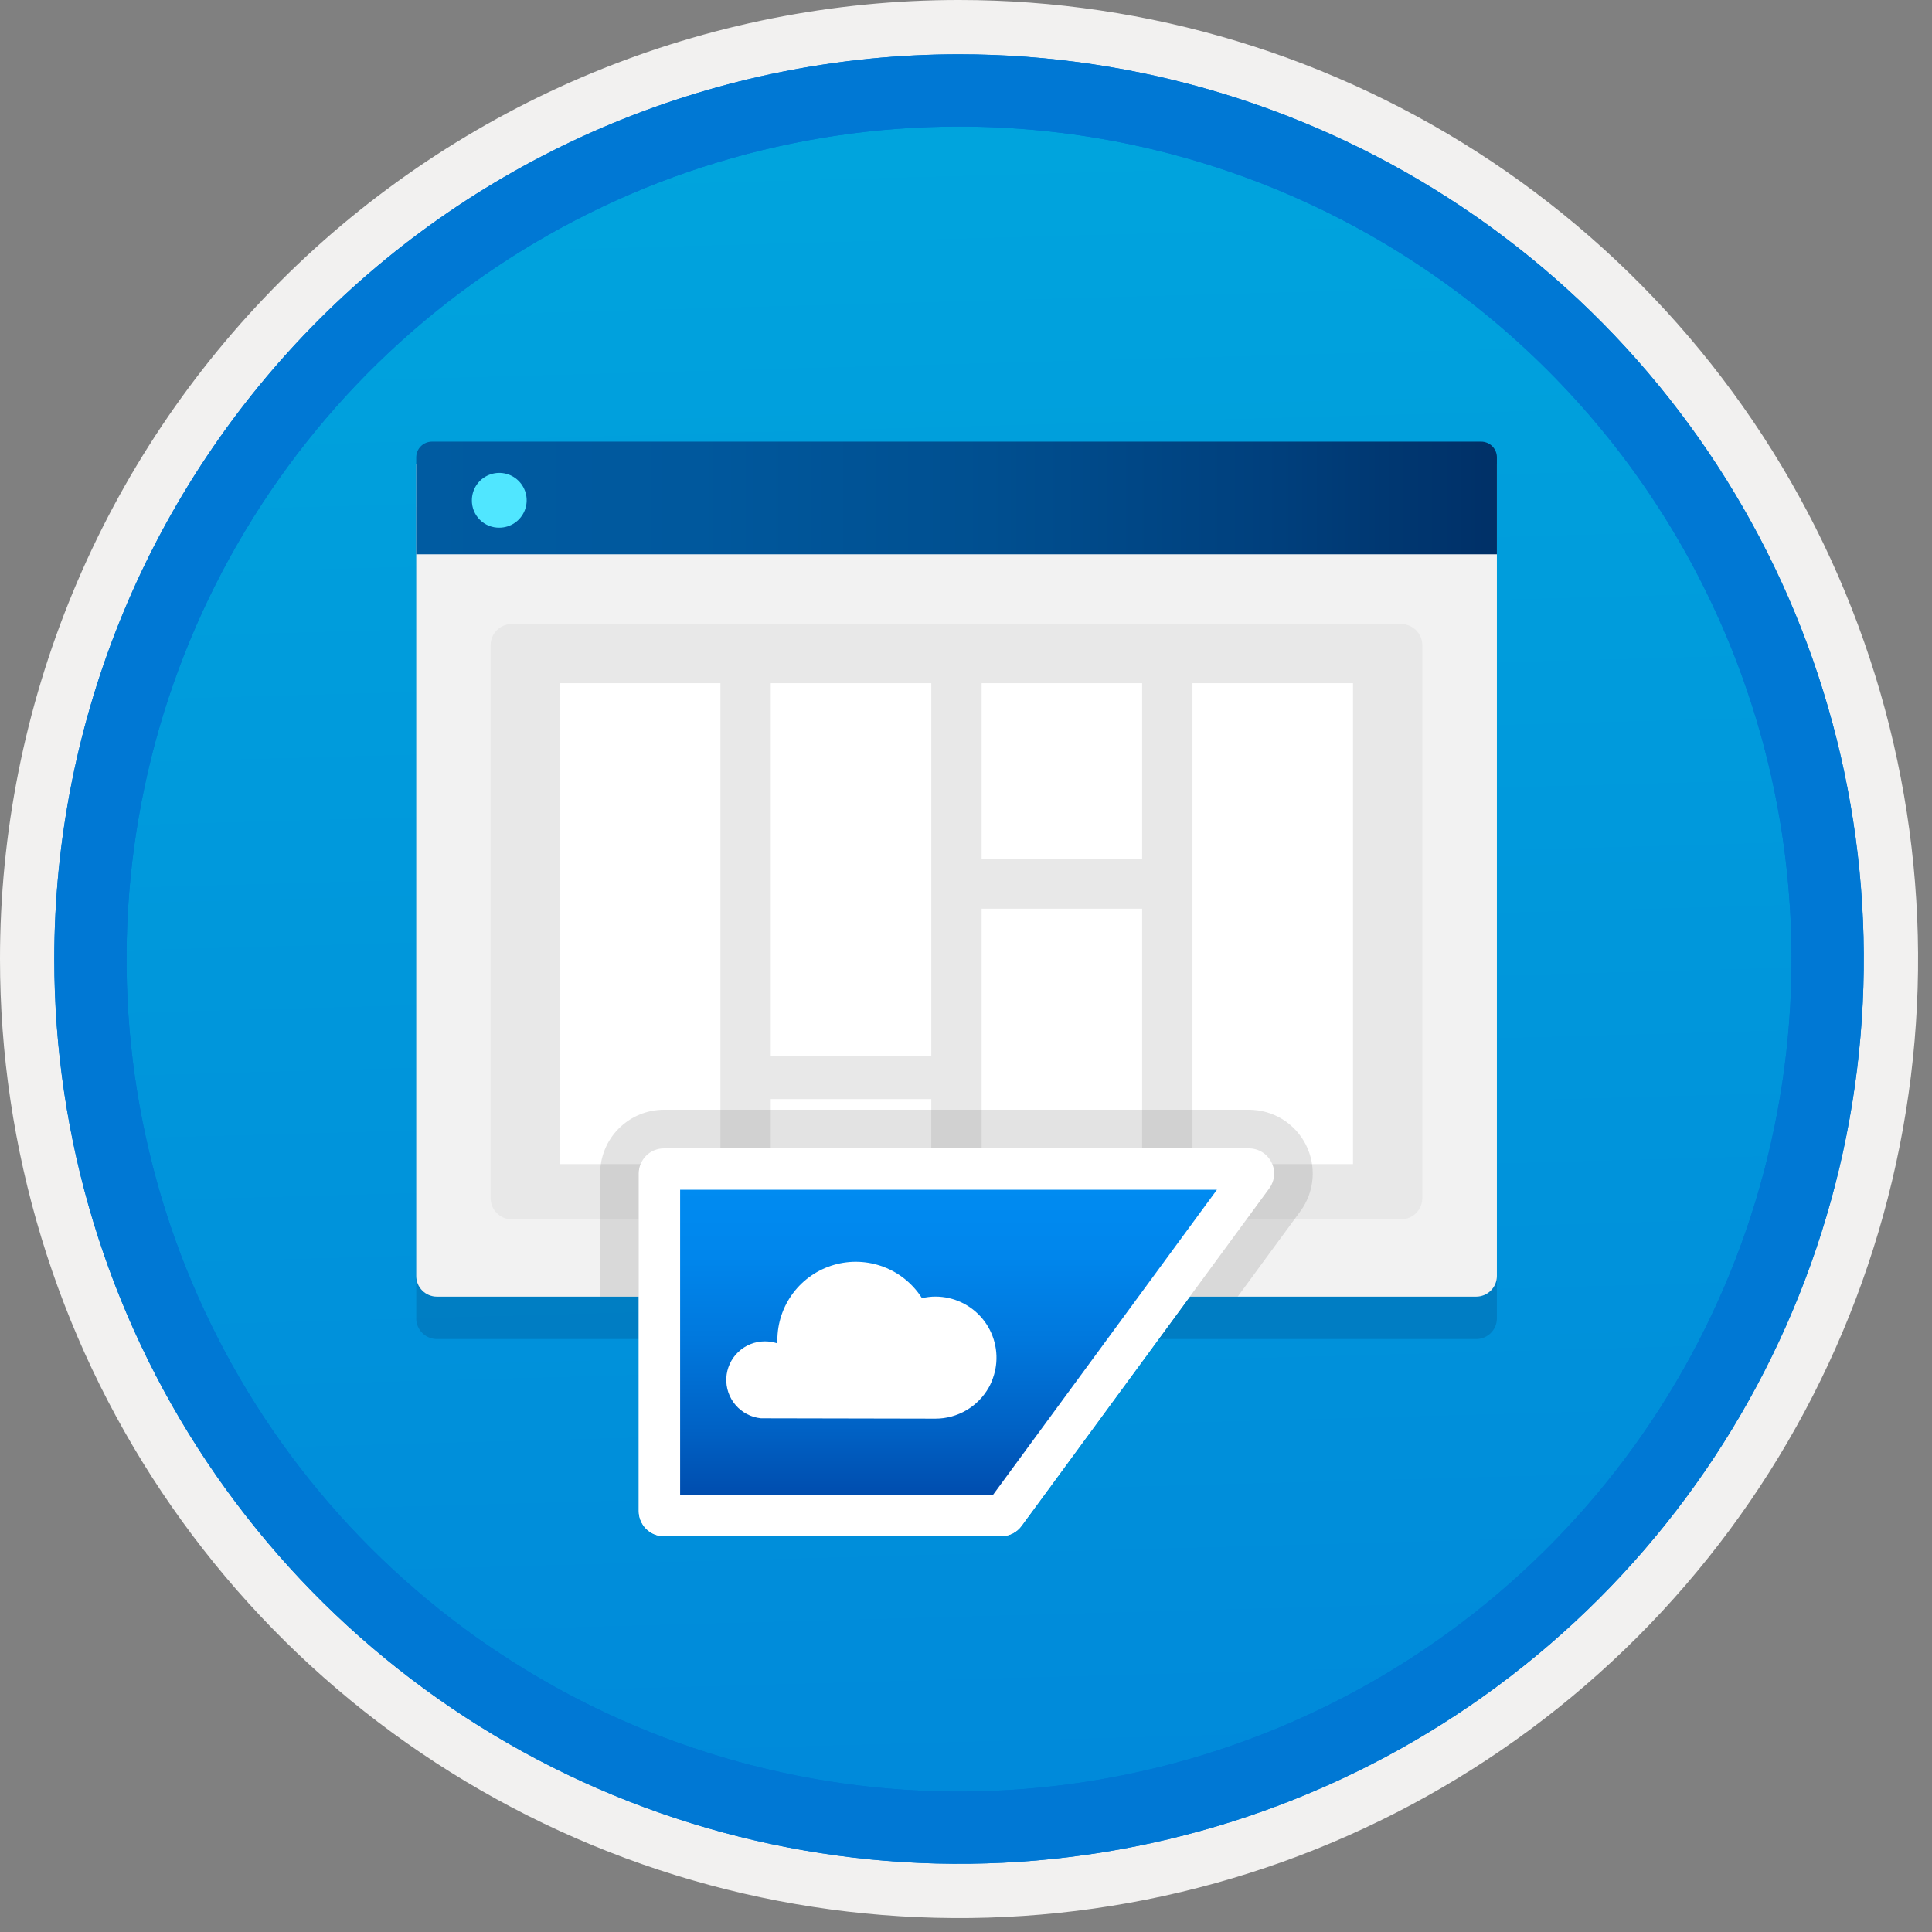 <svg width="100" height="100" viewBox="0 0 100 100" fill="none" xmlns="http://www.w3.org/2000/svg">
<rect x="0" y="0" width="100" height="100" fill="#808080" stroke="none"/>
<g clip-path="url(#clip0_364_4221)">
<path d="M49.64 96.45C40.382 96.45 31.332 93.704 23.634 88.561C15.936 83.417 9.936 76.107 6.393 67.553C2.85 59 1.923 49.588 3.73 40.508C5.536 31.427 9.994 23.087 16.54 16.54C23.087 9.994 31.428 5.535 40.508 3.729C49.588 1.923 59 2.85 67.553 6.393C76.107 9.936 83.418 15.936 88.561 23.634C93.705 31.331 96.45 40.382 96.45 49.64C96.451 55.787 95.24 61.874 92.888 67.554C90.535 73.233 87.088 78.394 82.741 82.74C78.394 87.087 73.234 90.535 67.554 92.888C61.875 95.24 55.787 96.45 49.64 96.45V96.45Z" fill="url(#paint0_linear_364_4221)"/>
<path fill-rule="evenodd" clip-rule="evenodd" d="M95.54 49.64C95.54 58.718 92.848 67.592 87.805 75.141C82.761 82.689 75.592 88.572 67.205 92.046C58.818 95.52 49.589 96.429 40.685 94.658C31.782 92.887 23.603 88.515 17.184 82.096C10.765 75.677 6.393 67.498 4.622 58.594C2.851 49.691 3.76 40.462 7.234 32.075C10.708 23.688 16.591 16.519 24.139 11.475C31.688 6.432 40.562 3.74 49.64 3.74C55.668 3.74 61.636 4.927 67.205 7.234C72.774 9.54 77.834 12.921 82.096 17.184C86.359 21.446 89.739 26.506 92.046 32.075C94.353 37.644 95.54 43.612 95.54 49.64V49.64ZM49.64 -0C59.458 -0 69.055 2.911 77.219 8.366C85.382 13.82 91.744 21.573 95.501 30.643C99.258 39.714 100.242 49.695 98.326 59.324C96.411 68.953 91.683 77.798 84.741 84.741C77.799 91.683 68.954 96.411 59.324 98.326C49.695 100.241 39.714 99.258 30.644 95.501C21.573 91.744 13.82 85.382 8.366 77.218C2.911 69.055 -1.61629e-06 59.458 3.61524e-07 49.64C-0.001 43.121 1.283 36.666 3.777 30.642C6.271 24.62 9.928 19.147 14.537 14.537C19.147 9.928 24.62 6.271 30.643 3.777C36.666 1.283 43.121 -0.001 49.64 -0V-0Z" fill="#F2F1F0"/>
<path fill-rule="evenodd" clip-rule="evenodd" d="M92.73 49.64C92.73 58.162 90.202 66.493 85.468 73.579C80.733 80.666 74.003 86.189 66.129 89.45C58.256 92.711 49.592 93.565 41.233 91.902C32.874 90.239 25.197 86.135 19.17 80.109C13.144 74.083 9.04 66.405 7.378 58.046C5.715 49.688 6.568 41.024 9.83 33.15C13.091 25.276 18.614 18.547 25.7 13.812C32.786 9.077 41.117 6.55 49.64 6.55C55.298 6.55 60.902 7.664 66.13 9.829C71.358 11.995 76.108 15.169 80.11 19.17C84.111 23.171 87.285 27.922 89.45 33.15C91.616 38.378 92.73 43.981 92.73 49.64ZM49.64 2.81C58.902 2.81 67.956 5.557 75.657 10.702C83.358 15.848 89.36 23.162 92.905 31.719C96.449 40.276 97.377 49.692 95.57 58.776C93.763 67.86 89.303 76.204 82.753 82.754C76.204 89.303 67.86 93.763 58.776 95.57C49.691 97.377 40.276 96.45 31.718 92.905C23.161 89.361 15.848 83.359 10.702 75.657C5.556 67.956 2.81 58.902 2.81 49.64C2.811 37.22 7.745 25.31 16.527 16.527C25.309 7.745 37.22 2.811 49.64 2.81V2.81Z" fill="#0078D4"/>
<path fill-rule="evenodd" clip-rule="evenodd" d="M92.73 49.64C92.73 58.162 90.202 66.493 85.468 73.579C80.733 80.665 74.003 86.189 66.129 89.45C58.256 92.711 49.592 93.565 41.233 91.902C32.874 90.239 25.197 86.135 19.17 80.109C13.144 74.083 9.04 66.405 7.378 58.046C5.715 49.688 6.568 41.024 9.83 33.15C13.091 25.276 18.614 18.547 25.7 13.812C32.786 9.077 41.117 6.55 49.64 6.55C55.298 6.55 60.902 7.664 66.13 9.829C71.358 11.995 76.108 15.169 80.11 19.17C84.111 23.171 87.285 27.922 89.45 33.15C91.616 38.378 92.73 43.981 92.73 49.64V49.64ZM49.64 2.81C58.902 2.81 67.956 5.556 75.657 10.702C83.358 15.848 89.36 23.162 92.905 31.719C96.449 40.276 97.377 49.692 95.57 58.776C93.763 67.86 89.303 76.204 82.753 82.754C76.204 89.303 67.86 93.763 58.776 95.57C49.691 97.377 40.276 96.45 31.718 92.905C23.161 89.361 15.848 83.358 10.702 75.657C5.556 67.956 2.81 58.902 2.81 49.64C2.811 37.22 7.745 25.309 16.527 16.527C25.309 7.745 37.22 2.811 49.64 2.81V2.81Z" fill="#0078D4"/>
<path opacity="0.2" d="M22.61 69.31H76.412C76.695 69.309 76.966 69.196 77.166 68.996C77.366 68.796 77.478 68.526 77.479 68.243V26.238H21.544V68.243C21.544 68.526 21.657 68.796 21.857 68.996C22.057 69.196 22.328 69.309 22.61 69.31Z" fill="#003067"/>
<path d="M22.61 67.114H76.412C76.695 67.113 76.966 67 77.166 66.8C77.366 66.6 77.478 66.329 77.479 66.047V24.041H21.544V66.047C21.544 66.329 21.657 66.6 21.857 66.8C22.057 67 22.328 67.113 22.61 67.114V67.114Z" fill="#F2F2F2"/>
<path d="M21.544 28.691H77.479V23.677C77.48 23.57 77.459 23.463 77.418 23.364C77.376 23.264 77.316 23.174 77.24 23.098C77.164 23.022 77.074 22.962 76.975 22.921C76.875 22.88 76.769 22.859 76.661 22.859H22.361C22.254 22.859 22.147 22.88 22.048 22.921C21.949 22.962 21.858 23.022 21.782 23.098C21.706 23.174 21.646 23.264 21.605 23.364C21.564 23.463 21.543 23.57 21.544 23.677L21.544 28.691Z" fill="url(#paint1_linear_364_4221)"/>
<path d="M25.846 27.313C26.127 27.312 26.401 27.228 26.633 27.071C26.866 26.915 27.047 26.693 27.154 26.433C27.26 26.174 27.287 25.889 27.232 25.614C27.176 25.339 27.04 25.087 26.841 24.889C26.642 24.691 26.389 24.557 26.114 24.503C25.839 24.449 25.554 24.478 25.295 24.587C25.036 24.695 24.815 24.877 24.66 25.111C24.505 25.344 24.423 25.619 24.424 25.899C24.422 26.086 24.458 26.271 24.529 26.444C24.6 26.617 24.705 26.774 24.838 26.905C24.97 27.037 25.128 27.141 25.301 27.211C25.474 27.281 25.66 27.316 25.846 27.313V27.313Z" fill="#50E6FF"/>
<path d="M72.521 32.3H26.491C25.884 32.3 25.393 32.792 25.393 33.398V62.012C25.393 62.619 25.884 63.111 26.491 63.111H72.521C73.127 63.111 73.619 62.619 73.619 62.012V33.398C73.619 32.792 73.127 32.3 72.521 32.3Z" fill="#E8E8E8"/>
<path d="M37.289 35.362H28.98V60.254H37.289V35.362Z" fill="white"/>
<path d="M48.203 56.889H39.894V60.254H48.203V56.889Z" fill="white"/>
<path d="M48.203 35.362H39.894V54.667H48.203V35.362Z" fill="white"/>
<path d="M59.117 35.362H50.808V44.445H59.117V35.362Z" fill="white"/>
<path d="M59.117 47.034H50.808V60.254H59.117V47.034Z" fill="white"/>
<path d="M70.031 35.362H61.722V60.254H70.031V35.362Z" fill="white"/>
<path d="M33.063 78.212V60.74C33.063 60.57 33.096 60.401 33.162 60.243C33.227 60.085 33.323 59.942 33.444 59.821C33.564 59.7 33.708 59.604 33.865 59.539C34.023 59.474 34.192 59.44 34.363 59.44H64.646C64.886 59.44 65.122 59.507 65.327 59.632C65.532 59.758 65.698 59.938 65.806 60.153C65.915 60.367 65.962 60.608 65.942 60.847C65.922 61.087 65.837 61.316 65.695 61.51L52.873 78.981C52.752 79.145 52.594 79.279 52.412 79.372C52.23 79.464 52.029 79.512 51.825 79.512H34.363C34.018 79.512 33.688 79.375 33.444 79.131C33.2 78.887 33.063 78.556 33.063 78.212Z" fill="white"/>
<path d="M51.4 77.371H35.203V61.581H62.988L51.4 77.371Z" fill="url(#paint2_linear_364_4221)"/>
<path d="M51.504 70.955C51.509 70.922 51.518 70.89 51.523 70.862C51.609 70.406 51.594 69.937 51.478 69.487C51.363 69.037 51.15 68.618 50.854 68.26C50.559 67.902 50.188 67.614 49.768 67.415C49.348 67.216 48.89 67.113 48.426 67.111C48.188 67.111 47.952 67.138 47.721 67.194C47.25 66.452 46.551 65.882 45.729 65.572C44.907 65.261 44.006 65.225 43.162 65.471C42.318 65.716 41.576 66.229 41.049 66.932C40.521 67.635 40.236 68.49 40.237 69.369C40.237 69.425 40.237 69.48 40.241 69.535C40.031 69.464 39.809 69.428 39.587 69.429C39.075 69.429 38.583 69.626 38.212 69.979C37.841 70.332 37.62 70.814 37.594 71.326C37.569 71.837 37.741 72.339 38.075 72.727C38.409 73.115 38.879 73.36 39.389 73.411L48.421 73.429C48.983 73.429 49.535 73.278 50.02 72.994C50.505 72.71 50.906 72.302 51.181 71.812C51.195 71.784 51.214 71.756 51.228 71.729C51.35 71.482 51.442 71.223 51.504 70.955V70.955Z" fill="white"/>
<path opacity="0.2" d="M64.063 67.113L67.308 62.692C67.669 62.2 67.886 61.618 67.936 61.01C67.986 60.402 67.866 59.792 67.59 59.248C67.314 58.704 66.893 58.247 66.374 57.928C65.854 57.609 65.256 57.44 64.646 57.44H34.364C33.489 57.441 32.65 57.789 32.031 58.408C31.412 59.026 31.064 59.865 31.063 60.741V67.113H64.063Z" fill="#767676"/>
<path d="M33.063 78.212V60.74C33.063 60.57 33.096 60.401 33.162 60.243C33.227 60.085 33.323 59.942 33.444 59.821C33.564 59.7 33.708 59.604 33.865 59.539C34.023 59.474 34.192 59.44 34.363 59.44H64.646C64.886 59.44 65.122 59.507 65.327 59.632C65.532 59.758 65.698 59.938 65.806 60.153C65.915 60.367 65.962 60.608 65.942 60.847C65.922 61.087 65.837 61.316 65.695 61.51L52.873 78.981C52.752 79.145 52.594 79.279 52.412 79.372C52.23 79.464 52.029 79.512 51.825 79.512H34.363C34.018 79.512 33.688 79.375 33.444 79.131C33.2 78.887 33.063 78.556 33.063 78.212Z" fill="white"/>
<path d="M51.4 77.371H35.203V61.581H62.988L51.4 77.371Z" fill="url(#paint3_linear_364_4221)"/>
<path d="M51.504 70.955C51.509 70.922 51.518 70.89 51.523 70.862C51.609 70.406 51.594 69.937 51.478 69.487C51.363 69.037 51.15 68.618 50.854 68.26C50.559 67.902 50.188 67.614 49.768 67.415C49.348 67.216 48.89 67.113 48.426 67.111C48.188 67.111 47.952 67.138 47.721 67.194C47.25 66.452 46.551 65.882 45.729 65.572C44.907 65.261 44.006 65.225 43.162 65.471C42.318 65.716 41.576 66.229 41.049 66.932C40.521 67.635 40.236 68.49 40.237 69.369C40.237 69.425 40.237 69.48 40.241 69.535C40.031 69.464 39.809 69.428 39.587 69.429C39.075 69.429 38.583 69.626 38.212 69.979C37.841 70.332 37.62 70.814 37.594 71.326C37.569 71.837 37.741 72.339 38.075 72.727C38.409 73.115 38.879 73.36 39.389 73.411L48.421 73.429C48.983 73.429 49.535 73.278 50.02 72.994C50.505 72.71 50.906 72.302 51.181 71.812C51.195 71.784 51.214 71.756 51.228 71.729C51.35 71.482 51.442 71.223 51.504 70.955V70.955Z" fill="white"/>
</g>
<defs>
<linearGradient id="paint0_linear_364_4221" x1="47.87" y1="-15.153" x2="51.852" y2="130.615" gradientUnits="userSpaceOnUse">
<stop stop-color="#00ABDE"/>
<stop offset="1" stop-color="#007ED8"/>
</linearGradient>
<linearGradient id="paint1_linear_364_4221" x1="21.544" y1="25.775" x2="77.479" y2="25.775" gradientUnits="userSpaceOnUse">
<stop stop-color="#005BA1"/>
<stop offset="0.26" stop-color="#00589D"/>
<stop offset="0.53" stop-color="#004F90"/>
<stop offset="0.8" stop-color="#003F7C"/>
<stop offset="1" stop-color="#003067"/>
</linearGradient>
<linearGradient id="paint2_linear_364_4221" x1="49.095" y1="77.371" x2="49.095" y2="61.58" gradientUnits="userSpaceOnUse">
<stop stop-color="#004DAE"/>
<stop offset="0.21" stop-color="#0061C4"/>
<stop offset="0.51" stop-color="#0078DD"/>
<stop offset="0.78" stop-color="#0086EC"/>
<stop offset="1" stop-color="#008BF1"/>
</linearGradient>
<linearGradient id="paint3_linear_364_4221" x1="49.095" y1="77.371" x2="49.095" y2="61.58" gradientUnits="userSpaceOnUse">
<stop stop-color="#004DAE"/>
<stop offset="0.21" stop-color="#0061C4"/>
<stop offset="0.51" stop-color="#0078DD"/>
<stop offset="0.78" stop-color="#0086EC"/>
<stop offset="1" stop-color="#008BF1"/>
</linearGradient>
<clipPath id="clip0_364_4221">
<rect width="99.28" height="99.28" fill="white"/>
</clipPath>
</defs>
</svg>
